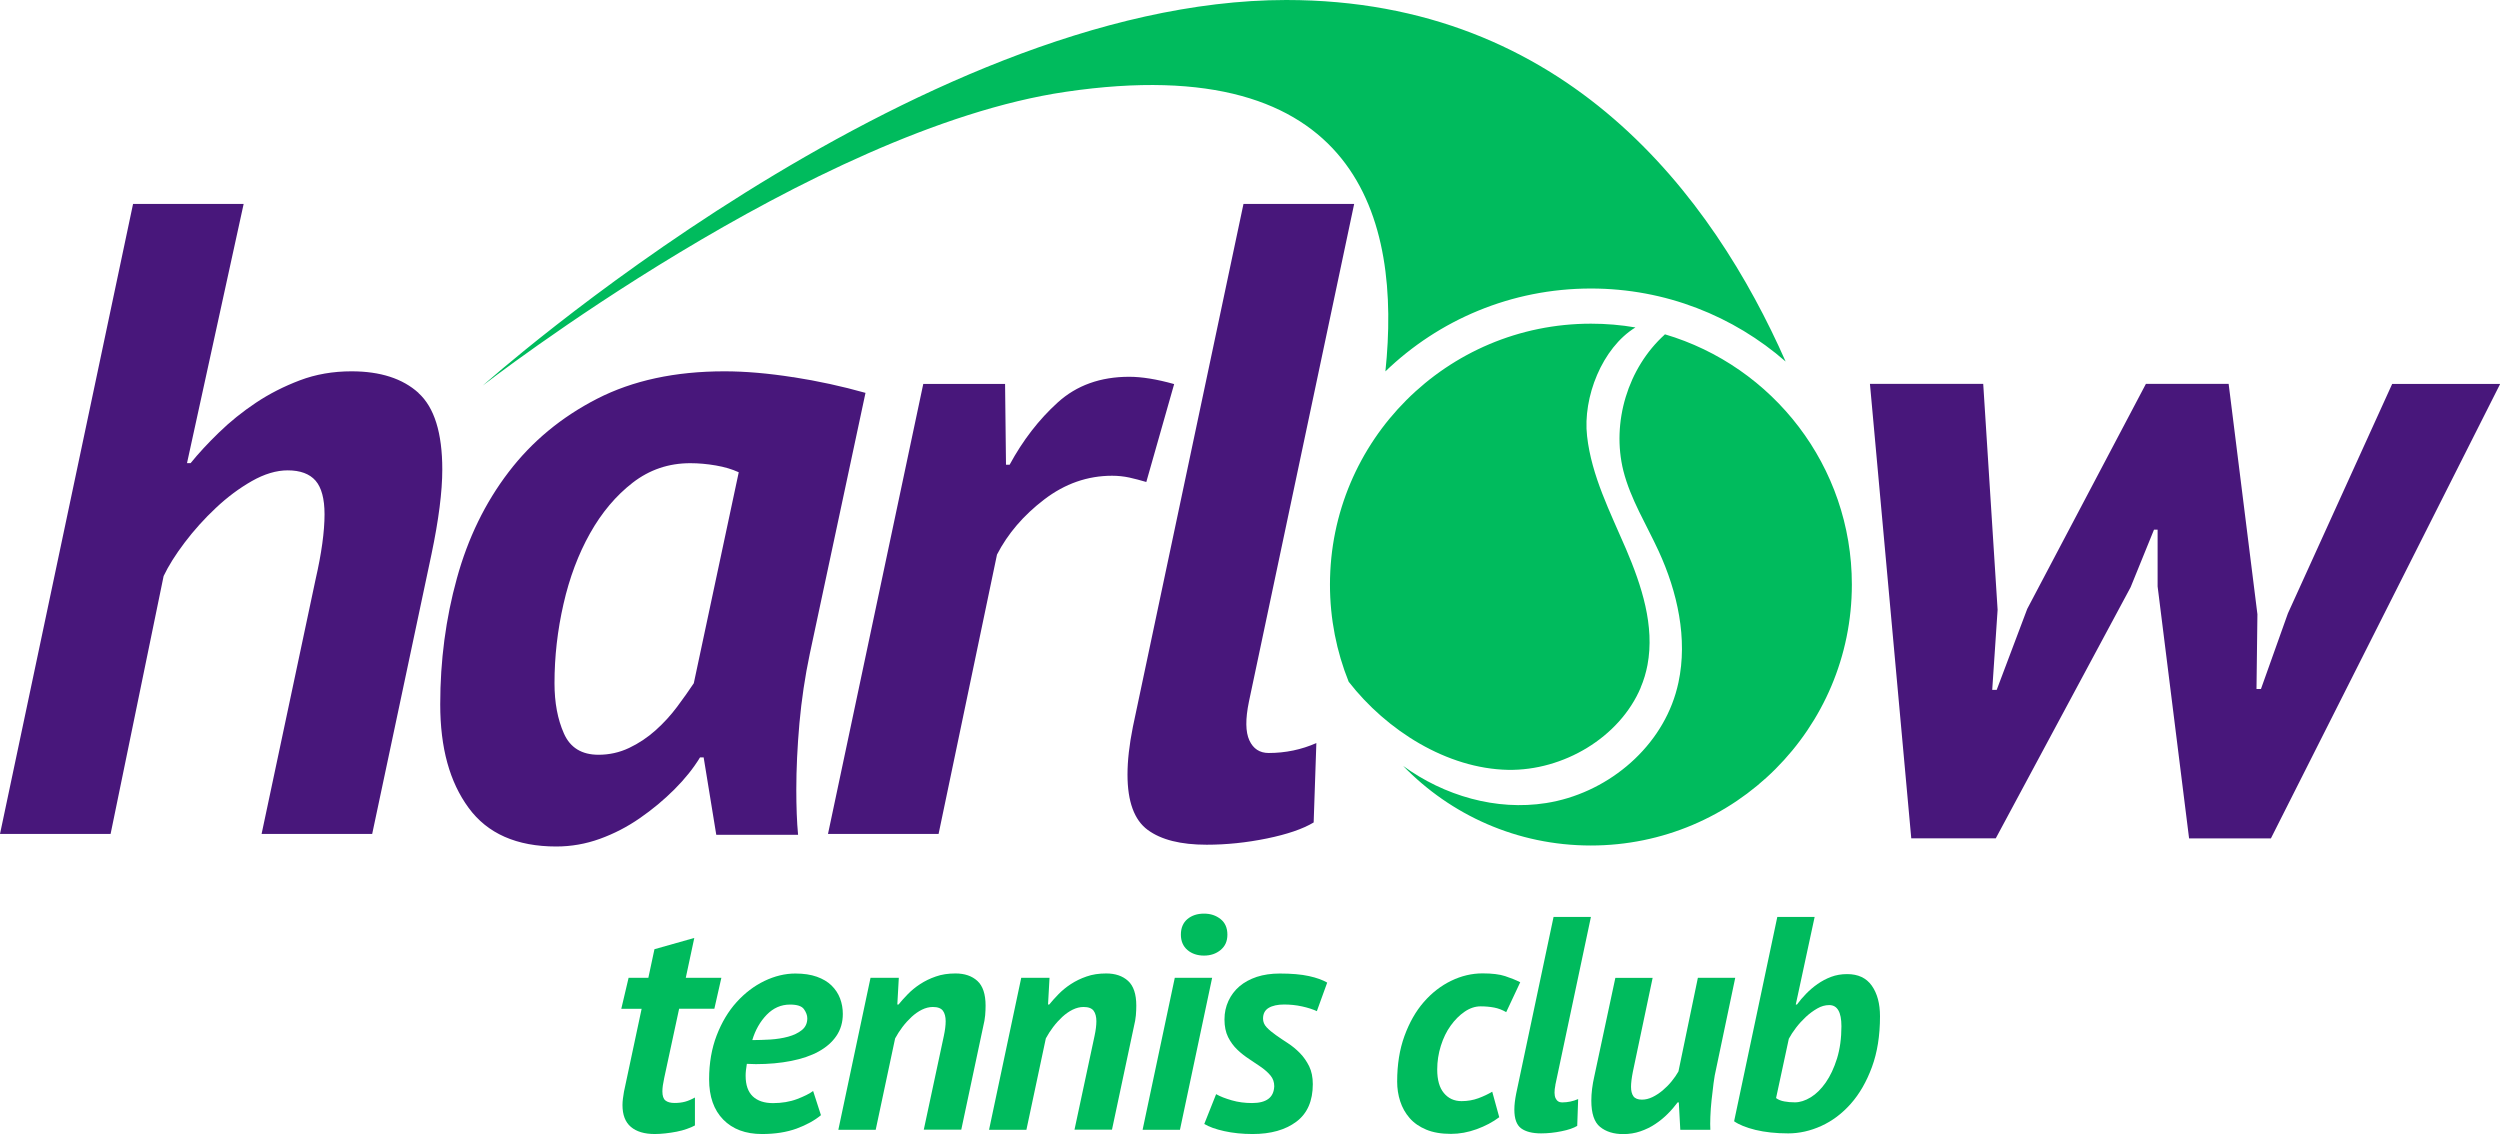 <?xml version="1.0" encoding="UTF-8"?> <svg xmlns="http://www.w3.org/2000/svg" id="Layer_2" viewBox="0 0 352.66 159.97"><defs><style>.cls-1{fill:#00bb5d;}.cls-2{fill:#48177b;}</style></defs><g id="Menu"><g id="Shape_1"><path class="cls-1" d="m195.43,52.39c7.51-7.24,17.73-11.69,28.99-11.69,10.52,0,20.13,3.89,27.47,10.3C241.59,27.69,221.02,0,181.44,0c-52.45,0-113.34,54.39-113.34,54.39,0,0,46.56-36.19,82.24-41.44,41.29-6.08,47.35,17.97,45.09,39.44Zm39.42-5.24l-.02.05c-5.2,4.7-7.53,12.39-5.83,19.22,1.02,4.01,3.25,7.57,4.98,11.33,2.65,5.76,4.11,12.35,2.79,18.52-.11.53-.25,1.04-.4,1.56-2.41,8.08-9.96,14.14-18.25,15.45-7.06,1.12-14.4-1.02-20.19-5.24,6.7,6.92,16.08,11.23,26.48,11.23,20.34,0,36.82-16.48,36.82-36.81,0-16.71-11.14-30.81-26.4-35.31Zm-3.41,49.83c.43-1,.75-2.07.96-3.17,1.04-5.53-.82-11.2-3.03-16.37-2.22-5.18-4.86-10.31-5.49-15.91-.63-5.48,2.12-12.46,6.82-15.34-2.04-.35-4.13-.53-6.27-.53-20.34,0-36.82,16.48-36.82,36.81,0,4.84.94,9.47,2.64,13.7,5.35,6.88,13.87,12.26,22.49,12.43,7.77.13,15.72-4.55,18.71-11.61Z"></path></g><g id="harlow"><path class="cls-2" d="m59.04,55.43c-2.24-2.03-5.39-3.05-9.45-3.05-2.62,0-5.05.42-7.29,1.27-2.24.85-4.31,1.9-6.21,3.17-1.9,1.27-3.64,2.67-5.2,4.19-1.57,1.52-2.9,2.96-4,4.32h-.51l7.99-36.56h-15.6L0,117.64h15.6l7.48-36.38c.68-1.43,1.67-3.01,2.98-4.74,1.31-1.73,2.77-3.35,4.38-4.86,1.61-1.52,3.3-2.78,5.07-3.79,1.78-1.01,3.47-1.52,5.07-1.52,1.78,0,3.09.49,3.93,1.45.84.97,1.27,2.55,1.27,4.74,0,2.44-.42,5.52-1.27,9.22l-7.61,35.88h15.6l8.37-39.48c1.01-4.82,1.52-8.8,1.52-11.93,0-5.16-1.12-8.76-3.36-10.79Zm52.84-2.22c-3.51-.55-6.74-.83-9.7-.83-6.93,0-12.92,1.29-17.95,3.87-5.03,2.58-9.2,6.03-12.49,10.35-3.3,4.32-5.73,9.31-7.29,14.98-1.57,5.67-2.35,11.6-2.35,17.77s1.33,10.96,4,14.6c2.66,3.64,6.79,5.46,12.37,5.46,2.11,0,4.16-.36,6.15-1.08,1.99-.72,3.87-1.69,5.64-2.92,1.78-1.23,3.4-2.58,4.88-4.06,1.48-1.48,2.68-2.98,3.61-4.51h.51l1.78,10.92h11.54c-.09-.93-.15-1.92-.19-2.98-.04-1.06-.06-2.18-.06-3.36,0-2.96.15-6.09.44-9.4.3-3.3.78-6.56,1.46-9.78l7.86-36.82c-3.3-.93-6.7-1.67-10.21-2.22Zm-14.01,43.17c-.68,1.02-1.46,2.13-2.35,3.32-.89,1.19-1.9,2.3-3.04,3.32-1.14,1.02-2.39,1.85-3.74,2.49-1.35.64-2.79.96-4.31.96-2.37,0-4-1-4.88-3-.89-2-1.33-4.36-1.33-7.09,0-3.75.42-7.47,1.27-11.18.84-3.7,2.09-7.02,3.74-9.96,1.65-2.94,3.66-5.32,6.02-7.15,2.37-1.83,5.07-2.75,8.12-2.75,1.18,0,2.39.11,3.61.32,1.22.21,2.3.53,3.23.96l-6.34,29.76Zm63.83-28.38l3.93-13.82c-2.45-.69-4.57-1.03-6.34-1.03-4.06,0-7.42,1.21-10.08,3.62-2.66,2.41-4.93,5.35-6.79,8.79h-.51l-.13-11.4h-11.54l-13.44,63.48h15.6l8.24-39.41c1.52-2.95,3.74-5.54,6.66-7.77,2.92-2.23,6.11-3.35,9.58-3.35.84,0,1.65.09,2.41.25.76.17,1.56.38,2.41.63Zm175.75-13.84l-14.71,32.37-3.8,10.66h-.63l.13-10.54-4.06-32.5h-11.67l-16.74,31.74-4.31,11.43h-.63l.76-11.3-2.03-31.87h-15.98l5.83,64.11h11.92l19.02-35.42,3.3-8.12h.51v8l4.44,35.55h11.54l32.34-64.11h-15.22Zm-146.44-25.39h-15.6l-15.6,73.76c-.51,2.54-.76,4.78-.76,6.73,0,3.81.95,6.41,2.85,7.81,1.9,1.4,4.67,2.09,8.31,2.09,2.79,0,5.62-.29,8.5-.88,2.87-.59,5.07-1.34,6.6-2.26l.38-11.2c-2.11.93-4.36,1.4-6.72,1.4-1.27,0-2.18-.59-2.73-1.78-.55-1.19-.57-3.01-.06-5.47l14.84-70.19Z"></path></g><g id="tennis_club"><g><path class="cls-1" d="m88.67,137.93h2.79l.86-4.03,5.62-1.59-1.2,5.62h5.02l-.99,4.37h-4.97l-2.1,9.75c-.17.78-.26,1.41-.26,1.9,0,.63.14,1.06.43,1.29.29.23.71.35,1.29.35.54,0,1.04-.06,1.48-.18.44-.12.91-.32,1.39-.59v3.94c-.31.17-.69.34-1.14.49-.44.16-.92.29-1.44.39-.51.1-1.04.18-1.59.24-.54.06-1.04.09-1.5.09-1.46,0-2.58-.34-3.37-1.01-.79-.67-1.18-1.7-1.18-3.07,0-.29.02-.59.06-.9.04-.31.09-.64.15-.99l2.49-11.69h-2.87l1.03-4.37Z"></path><path class="cls-1" d="m115.81,157.31c-.89.74-2.03,1.37-3.43,1.89-1.4.51-3.03.77-4.89.77-2.32,0-4.14-.68-5.47-2.04-1.33-1.36-1.99-3.25-1.99-5.68,0-2.29.36-4.35,1.07-6.2.71-1.84,1.65-3.41,2.81-4.69s2.47-2.28,3.92-2.98c1.46-.7,2.92-1.05,4.37-1.05,1.17,0,2.18.15,3.02.45.84.3,1.54.71,2.08,1.24.54.53.94,1.14,1.2,1.82.26.69.39,1.42.39,2.19,0,1.17-.3,2.2-.9,3.09-.6.89-1.44,1.62-2.51,2.21-1.07.59-2.37,1.03-3.88,1.33-1.52.3-3.17.45-4.97.45-.23,0-.44,0-.64-.02-.2-.01-.41-.02-.64-.02-.06.35-.1.66-.13.93-.03.27-.04.53-.04.76,0,1.3.34,2.26,1.01,2.9.67.63,1.62.95,2.85.95s2.39-.19,3.39-.57c1-.38,1.76-.76,2.27-1.14l1.11,3.43Zm-9.69-10.59c.8,0,1.65-.03,2.55-.08.9-.06,1.74-.19,2.51-.4.77-.21,1.42-.52,1.93-.93.51-.41.77-.96.77-1.66,0-.42-.16-.85-.47-1.29-.31-.44-.97-.65-1.97-.65-1.26,0-2.35.48-3.28,1.43-.93.96-1.61,2.15-2.04,3.58Z"></path><path class="cls-1" d="m130.31,159.37l2.83-13.23c.17-.8.26-1.49.26-2.09s-.13-1.12-.39-1.47c-.26-.35-.73-.53-1.42-.53-.51,0-1.03.13-1.54.38s-1,.6-1.46,1.02c-.46.43-.89.9-1.29,1.43-.4.53-.74,1.06-1.03,1.6l-2.74,12.89h-5.27l4.54-21.44h3.99l-.21,3.77h.17c.37-.46.81-.94,1.31-1.46.5-.51,1.08-.99,1.74-1.42.66-.43,1.39-.79,2.21-1.07.81-.29,1.74-.43,2.77-.43,1.29,0,2.32.35,3.09,1.05.77.7,1.16,1.87,1.16,3.49,0,.43-.02.89-.06,1.37-.04.49-.14,1.01-.28,1.59l-3.09,14.54h-5.27Z"></path><path class="cls-1" d="m151.57,159.37l2.83-13.23c.17-.8.26-1.49.26-2.09s-.13-1.12-.39-1.47c-.26-.35-.73-.53-1.42-.53-.51,0-1.03.13-1.54.38s-1,.6-1.46,1.02c-.46.43-.89.9-1.29,1.43-.4.53-.74,1.06-1.03,1.6l-2.74,12.89h-5.27l4.54-21.44h3.99l-.21,3.77h.17c.37-.46.81-.94,1.31-1.46.5-.51,1.08-.99,1.74-1.42.66-.43,1.39-.79,2.21-1.07.81-.29,1.74-.43,2.77-.43,1.29,0,2.32.35,3.09,1.05.77.7,1.16,1.87,1.16,3.49,0,.43-.02.89-.06,1.37-.04.49-.14,1.01-.28,1.59l-3.09,14.54h-5.27Z"></path><path class="cls-1" d="m165.72,137.93h5.27l-4.54,21.44h-5.27l4.54-21.44Zm.86-6.09c0-.94.31-1.67.92-2.19.61-.51,1.39-.77,2.34-.77s1.69.26,2.34.77c.64.51.96,1.24.96,2.19s-.32,1.64-.96,2.17c-.64.53-1.42.79-2.34.79s-1.72-.26-2.34-.79c-.61-.53-.92-1.25-.92-2.17Z"></path><path class="cls-1" d="m171.56,154.35c.57.33,1.31.61,2.21.87s1.85.38,2.85.38,1.76-.19,2.29-.58c.53-.39.81-.99.84-1.79,0-.58-.17-1.07-.51-1.49-.34-.42-.78-.81-1.31-1.19-.53-.37-1.09-.75-1.69-1.14-.6-.39-1.17-.83-1.69-1.33-.53-.5-.96-1.09-1.31-1.78-.34-.69-.51-1.51-.51-2.49s.19-1.81.56-2.62c.37-.8.89-1.49,1.56-2.06.67-.57,1.49-1.01,2.44-1.33.96-.31,2.04-.47,3.24-.47,1.66,0,3.03.12,4.12.36,1.09.24,1.94.55,2.57.92l-1.46,4.03c-.57-.27-1.27-.49-2.08-.67-.81-.18-1.67-.27-2.55-.27s-1.64.16-2.17.48c-.53.32-.79.82-.79,1.51,0,.46.17.87.51,1.23.34.36.78.73,1.31,1.1.53.38,1.09.75,1.69,1.14.6.39,1.16.85,1.69,1.39.53.54.96,1.17,1.31,1.87.34.7.51,1.54.51,2.51,0,2.37-.77,4.14-2.32,5.3s-3.6,1.74-6.17,1.74c-1.46,0-2.79-.14-4.01-.41-1.22-.27-2.15-.61-2.81-1.01l1.67-4.2Z"></path><path class="cls-1" d="m212.46,142.77c-.54-.31-1.11-.53-1.69-.64-.59-.11-1.22-.17-1.91-.17-.77,0-1.52.25-2.25.75-.73.5-1.39,1.16-1.97,1.97-.59.81-1.05,1.77-1.39,2.85-.34,1.09-.51,2.2-.51,3.34,0,1.46.31,2.57.94,3.32.63.76,1.46,1.14,2.49,1.14.86,0,1.65-.14,2.38-.41.73-.27,1.38-.58,1.95-.92l.99,3.6c-.92.69-1.98,1.25-3.19,1.69s-2.42.66-3.62.66c-1.37,0-2.54-.2-3.49-.6-.96-.4-1.74-.94-2.34-1.63s-1.04-1.47-1.33-2.36c-.29-.89-.43-1.81-.43-2.79,0-2.4.34-4.54,1.03-6.43s1.59-3.48,2.72-4.78c1.13-1.3,2.42-2.3,3.86-3,1.44-.7,2.92-1.05,4.44-1.05,1.34,0,2.41.13,3.19.39.79.26,1.49.54,2.12.86l-1.97,4.2Z"></path><path class="cls-1" d="m219.41,153.06c-.17.83-.16,1.45.02,1.85.19.4.49.6.92.6.8,0,1.56-.16,2.27-.47l-.13,3.78c-.51.31-1.26.57-2.23.76-.97.2-1.93.3-2.87.3-1.23,0-2.17-.24-2.81-.71-.64-.47-.96-1.35-.96-2.64,0-.66.09-1.41.26-2.27l5.27-24.91h5.27l-5.02,23.71Z"></path><path class="cls-1" d="m233.13,137.93l-2.79,13.25c-.17.86-.26,1.57-.26,2.14s.11,1.01.34,1.33c.23.31.63.47,1.2.47.49,0,.98-.12,1.48-.36.5-.24.98-.56,1.44-.94.46-.39.88-.81,1.27-1.29s.71-.94.96-1.39l2.74-13.21h5.27l-2.7,12.86c-.14.57-.26,1.24-.36,2.02-.1.77-.19,1.56-.28,2.38-.09.81-.14,1.59-.17,2.34-.03.74-.03,1.36,0,1.84h-4.24l-.21-3.86h-.17c-.4.54-.86,1.08-1.39,1.61s-1.11,1.01-1.76,1.44c-.64.43-1.34.77-2.1,1.03s-1.56.39-2.42.39c-1.34,0-2.43-.34-3.26-1.01-.83-.67-1.24-1.91-1.24-3.71,0-1.06.14-2.21.43-3.47l2.96-13.85h5.27Z"></path><path class="cls-1" d="m250.71,129.35h5.27l-2.66,12.35h.17c.37-.51.8-1.02,1.29-1.52.49-.5,1.02-.96,1.61-1.37.59-.41,1.22-.75,1.91-1.01.69-.26,1.44-.39,2.27-.39,1.54,0,2.7.54,3.47,1.63.77,1.09,1.16,2.53,1.16,4.33,0,2.72-.38,5.1-1.14,7.16-.76,2.06-1.75,3.78-2.98,5.17-1.23,1.39-2.62,2.43-4.16,3.13-1.54.7-3.1,1.05-4.67,1.05-1.74,0-3.28-.17-4.61-.49-1.33-.33-2.34-.74-3.02-1.22l6.09-28.81Zm-.17,25.55c.31.23.7.39,1.16.47.46.09.96.13,1.5.13.71,0,1.46-.24,2.23-.71.77-.47,1.48-1.17,2.12-2.09.64-.92,1.17-2.05,1.59-3.39.41-1.34.62-2.85.62-4.55,0-1.98-.57-2.98-1.72-2.98-.57,0-1.14.16-1.69.48-.56.32-1.09.71-1.61,1.19-.51.48-.98.99-1.39,1.53-.42.55-.75,1.06-1.01,1.55l-1.8,8.37Z"></path></g></g></g></svg> 